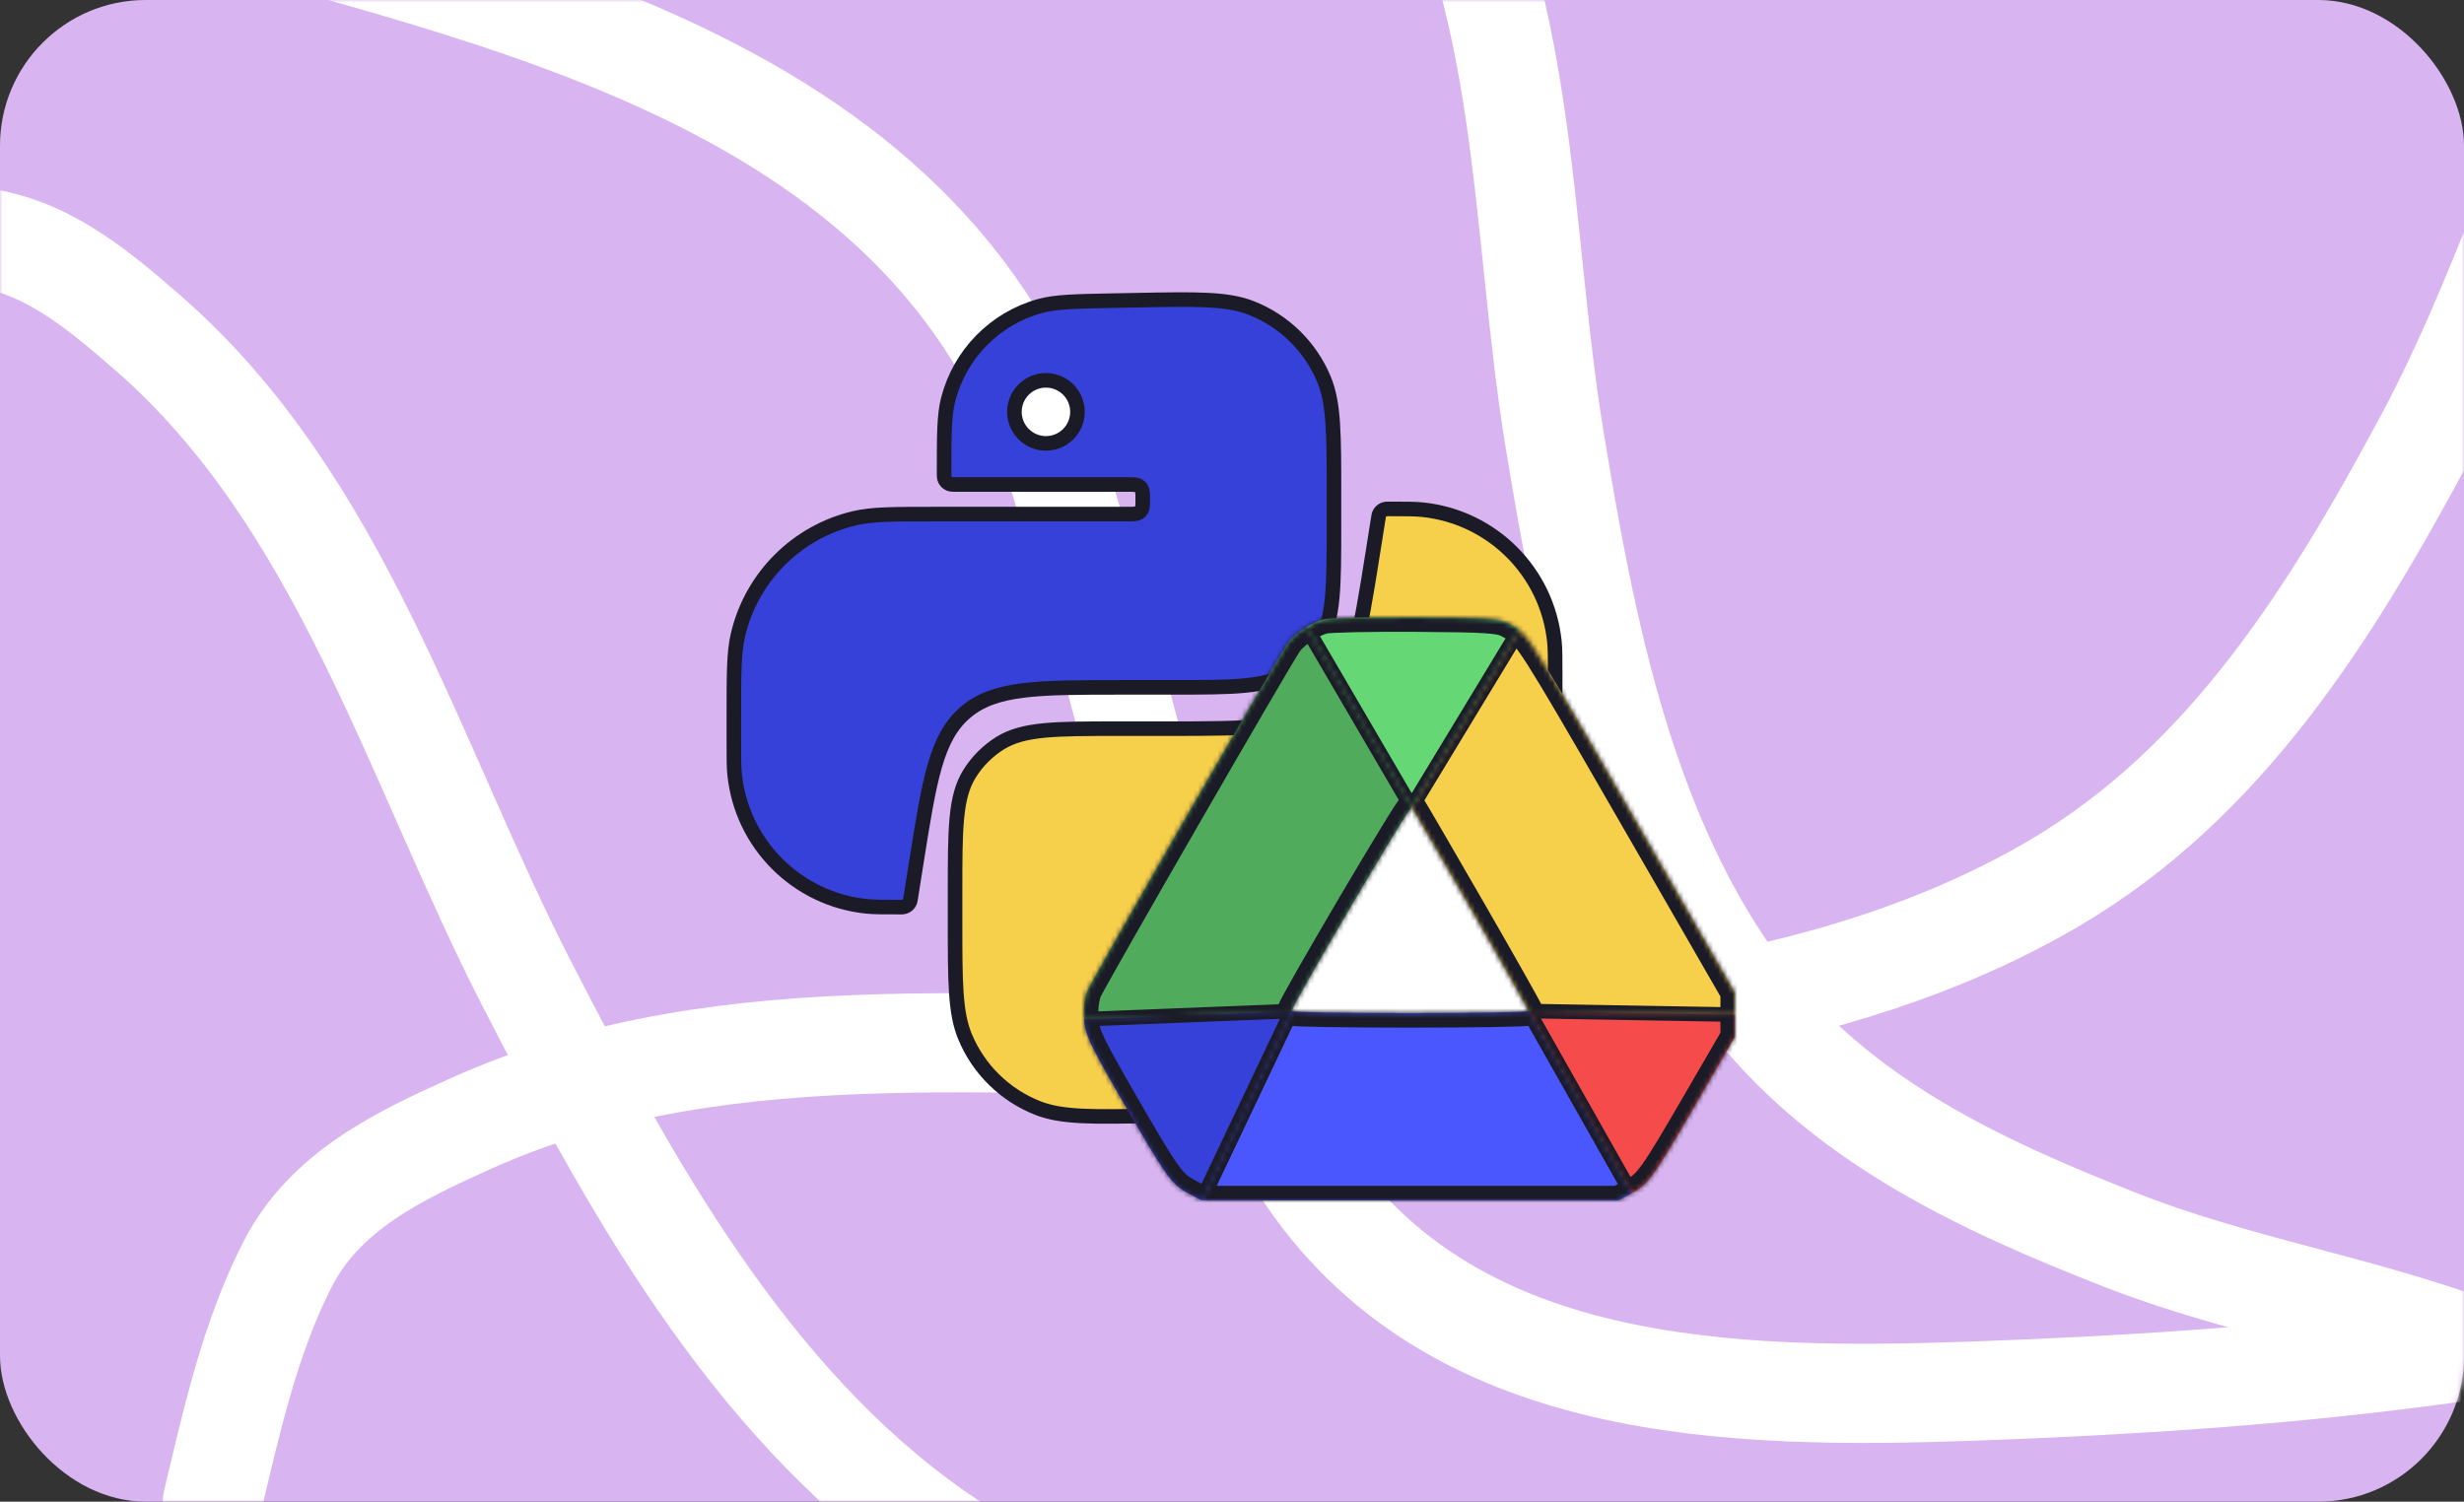 <?xml version="1.0" encoding="UTF-8"?> <svg xmlns="http://www.w3.org/2000/svg" width="507" height="309" viewBox="0 0 507 309" fill="none"><rect x="0" y="0" width="507" height="309" fill="#333333" stroke="none"/> <rect width="507" height="267" rx="30" fill="#464646"></rect> <rect width="507" height="309" rx="30" fill="#D8B4F0"></rect> <mask id="mask0_1361_5205" style="mask-type:alpha" maskUnits="userSpaceOnUse" x="0" y="0" width="507" height="309"> <rect width="507" height="309" rx="30" fill="#F6CF4B"></rect> </mask> <g mask="url(#mask0_1361_5205)"> <path d="M586 261.042C527.22 278.498 467.571 284.05 406.415 286.235C356.251 288.027 297.924 287.083 267.659 240.354C240.653 198.657 232.484 144.626 217.781 97.81C191.031 12.634 95.708 -1.316 20.402 -23.724" stroke="white" stroke-width="20.411" stroke-linecap="round"></path> <path d="M408.213 344.39C370.591 337.409 333.744 345.498 295.738 343.162C259.751 340.949 222.958 336.442 192.598 315.144C153.89 287.992 129.523 243.547 108.437 202.517C85.058 157.024 70.288 103.19 30.422 68.485C19.272 58.778 7.741 49.133 -7.578 48.557C-22.903 47.982 -38.068 51.335 -52.999 54.323" stroke="white" stroke-width="20.411" stroke-linecap="round"></path> <path d="M552.522 -22.825C527.891 12.036 518.87 53.147 498.76 90.565C479.719 125.995 457.978 161.17 422.255 181.989C376.709 208.532 320.365 212.471 269.007 214.68C212.063 217.129 150.701 206.96 96.974 231.15C81.947 237.916 66.803 245.096 59.069 260.349C51.33 275.608 47.642 292.54 43.693 309.062" stroke="white" stroke-width="20.411" stroke-linecap="round"></path> <path d="M528.277 285.938C499.25 270.25 466.866 267.118 436.294 255.135C407.346 243.789 378.345 230.348 359.072 204.851C334.5 172.344 326.28 129.464 319.848 90.252C312.716 46.775 314.861 -1.258 291.34 -40.261C284.762 -51.17 277.854 -62.13 265.435 -66.659C253.01 -71.191 239.675 -72.46 226.63 -73.967" stroke="white" stroke-width="20.411" stroke-linecap="round"></path> </g> <path d="M274.371 191.678H238.908C237.735 191.678 237.149 191.678 236.718 191.414C236.478 191.267 236.276 191.065 236.129 190.825C235.865 190.395 235.865 189.808 235.865 188.635C235.865 187.462 235.865 186.875 236.129 186.444C236.276 186.205 236.478 186.003 236.718 185.856C237.149 185.591 237.735 185.591 238.908 185.591H278.407C287.131 185.591 291.493 185.591 295.098 184.752C307.046 181.968 316.375 172.639 319.159 160.691C319.998 157.086 319.998 152.724 319.998 144V139.081C319.998 135.418 319.998 133.586 319.841 132.044C318.374 117.691 307.026 106.343 292.673 104.876C291.131 104.719 289.299 104.719 285.636 104.719C285.449 104.719 285.356 104.719 285.274 104.726C284.519 104.796 283.89 105.333 283.704 106.067C283.683 106.147 283.669 106.239 283.64 106.423L282.481 113.724C279.739 131.01 278.368 139.653 272.345 144.795C266.322 149.938 257.571 149.938 240.069 149.938H230.175C217.1 149.938 210.562 149.938 205.78 152.921C203.235 154.509 201.086 156.657 199.499 159.202C196.516 163.984 196.516 170.522 196.516 183.597V189.497C196.516 202.076 196.516 208.366 198.562 213.302C201.354 220.034 206.763 225.342 213.547 228.006C218.521 229.958 224.81 229.839 237.386 229.6L241.932 229.514C249.826 229.364 253.774 229.289 257.021 228.395C266.314 225.836 273.521 218.491 275.903 209.152C276.736 205.888 276.736 201.94 276.736 194.044C276.736 193.508 276.736 193.24 276.679 193.02C276.516 192.39 276.024 191.898 275.394 191.735C275.174 191.678 274.906 191.678 274.371 191.678Z" fill="#F6CF4B" stroke="#1B1B27" stroke-width="3"></path> <circle cx="255.781" cy="206.628" r="6.488" fill="white" stroke="#1B1B27" stroke-width="3"></circle> <path d="M196.627 99.697H232.09C233.263 99.697 233.849 99.697 234.28 99.961C234.52 100.109 234.722 100.31 234.869 100.55C235.133 100.981 235.133 101.567 235.133 102.741C235.133 103.914 235.133 104.5 234.869 104.931C234.722 105.171 234.52 105.373 234.28 105.52C233.849 105.784 233.263 105.784 232.09 105.784H192.591C183.867 105.784 179.505 105.784 175.9 106.624C163.952 109.407 154.623 118.736 151.84 130.685C151 134.29 151 138.652 151 147.376V152.294C151 155.958 151 157.79 151.157 159.332C152.624 173.685 163.972 185.032 178.325 186.499C179.867 186.657 181.699 186.657 185.362 186.657C185.549 186.657 185.642 186.657 185.724 186.649C186.479 186.58 187.108 186.043 187.294 185.308C187.315 185.229 187.329 185.137 187.358 184.952L188.517 177.651C191.259 160.366 192.63 151.723 198.653 146.58C204.676 141.438 213.427 141.438 230.929 141.438H240.823C253.898 141.438 260.436 141.438 265.218 138.455C267.763 136.867 269.912 134.718 271.499 132.173C274.482 127.391 274.482 120.854 274.482 107.778V101.878C274.482 89.299 274.482 83.01 272.436 78.074C269.644 71.341 264.235 66.033 257.451 63.37C252.477 61.417 246.188 61.537 233.612 61.775L229.066 61.861C221.172 62.011 217.224 62.086 213.977 62.98C204.684 65.539 197.477 72.884 195.095 82.224C194.262 85.488 194.262 89.436 194.262 97.332C194.262 97.867 194.262 98.135 194.319 98.355C194.482 98.985 194.974 99.477 195.604 99.64C195.824 99.697 196.092 99.697 196.627 99.697Z" fill="#3641DA" stroke="#1B1B27" stroke-width="3"></path> <circle cx="215.217" cy="84.748" r="6.488" transform="rotate(-180 215.217 84.748)" fill="white" stroke="#1B1B27" stroke-width="3"></circle> <path d="M244.252 216.383L288.006 151.377L338.636 216.383H244.252Z" fill="white"></path> <mask id="path-13-inside-1_1361_5205" fill="white"> <path d="M310.336 128.244C308.581 127.285 305.993 127.116 291.421 127.013C282.136 126.948 273.588 127.13 272.426 127.418C271.31 127.695 270.006 128.296 268.776 129.053L290.452 166.157L312.603 129.624C311.873 129.015 311.229 128.731 310.336 128.244Z"></path> <path d="M265.055 132.223C263.372 134.468 224.758 201.432 223.726 203.898C223.138 205.3 222.884 207.494 223.05 209.731L265.774 208.049C265.774 206.976 290.078 165.719 290.452 166.157L268.776 129.053C267.267 129.98 265.867 131.141 265.055 132.223Z"></path> <path d="M357 208.779V204.244L344.863 183.184C343.528 180.867 342.252 178.653 341.032 176.535C319.167 138.587 315.301 131.877 312.603 129.624L290.452 166.157C290.688 166.433 296.189 175.877 302.676 187.142C309.164 198.407 314.471 207.811 314.471 208.039L357 208.779Z"></path> <path d="M335.698 245.559C339.2 243.691 340.051 242.503 349.286 226.599L357 213.315V208.779L314.471 208.039L335.698 245.559Z"></path> <path d="M247.269 247.011H290.122H332.976L335.698 245.559L314.471 208.039C314.471 208.268 303.514 208.455 290.122 208.455C276.73 208.455 265.774 208.273 265.774 208.049L247.269 247.011Z"></path> <path d="M223.05 209.731C223.285 212.906 224.191 214.832 230.987 226.599C240.13 242.431 241.023 243.679 244.547 245.559L247.269 247.011L265.774 208.049L223.05 209.731Z"></path> </mask> <path d="M310.336 128.244C308.581 127.285 305.993 127.116 291.421 127.013C282.136 126.948 273.588 127.13 272.426 127.418C271.31 127.695 270.006 128.296 268.776 129.053L290.452 166.157L312.603 129.624C311.873 129.015 311.229 128.731 310.336 128.244Z" fill="#65D774"></path> <path d="M265.055 132.223C263.372 134.468 224.758 201.432 223.726 203.898C223.138 205.3 222.884 207.494 223.05 209.731L265.774 208.049C265.774 206.976 290.078 165.719 290.452 166.157L268.776 129.053C267.267 129.98 265.867 131.141 265.055 132.223Z" fill="#51AB5D"></path> <path d="M357 208.779V204.244L344.863 183.184C343.528 180.867 342.252 178.653 341.032 176.535C319.167 138.587 315.301 131.877 312.603 129.624L290.452 166.157C290.688 166.433 296.189 175.877 302.676 187.142C309.164 198.407 314.471 207.811 314.471 208.039L357 208.779Z" fill="#F6CF4B"></path> <path d="M335.698 245.559C339.2 243.691 340.051 242.503 349.286 226.599L357 213.315V208.779L314.471 208.039L335.698 245.559Z" fill="#F64B4B"></path> <path d="M247.269 247.011H290.122H332.976L335.698 245.559L314.471 208.039C314.471 208.268 303.514 208.455 290.122 208.455C276.73 208.455 265.774 208.273 265.774 208.049L247.269 247.011Z" fill="#4A57FF"></path> <path d="M223.05 209.731C223.285 212.906 224.191 214.832 230.987 226.599C240.13 242.431 241.023 243.679 244.547 245.559L247.269 247.011L265.774 208.049L223.05 209.731Z" fill="#3641DA"></path> <path d="M314.471 208.039L314.497 206.54L311.873 206.494L313.165 208.778L314.471 208.039ZM265.774 208.049L267.128 208.692L268.192 206.452L265.715 206.55L265.774 208.049ZM290.452 166.157L289.157 166.913L290.428 169.089L291.735 166.934L290.452 166.157ZM267.48 129.809L289.157 166.913L291.747 165.4L270.071 128.296L267.48 129.809ZM311.321 128.847L289.169 165.379L291.735 166.934L313.886 130.402L311.321 128.847ZM223.109 211.23L265.833 209.547L265.715 206.55L222.991 208.232L223.109 211.23ZM248.623 247.655L267.128 208.692L264.419 207.405L245.914 246.367L248.623 247.655ZM313.165 208.778L334.392 246.297L337.003 244.82L315.776 207.301L313.165 208.778ZM314.445 209.539L356.974 210.279L357.026 207.28L314.497 206.54L314.445 209.539ZM272.426 127.418L273.147 130.33L273.148 130.33L272.426 127.418ZM265.055 132.223L262.656 130.422L262.655 130.423L265.055 132.223ZM223.726 203.898L226.493 205.057L226.493 205.056L223.726 203.898ZM223.05 209.731L220.058 209.952L220.058 209.952L223.05 209.731ZM230.987 226.599L233.585 225.099L233.585 225.099L230.987 226.599ZM244.547 245.559L245.959 242.912L245.959 242.912L244.547 245.559ZM247.269 247.011L245.856 249.658L246.518 250.011H247.269V247.011ZM332.976 247.011V250.011H333.726L334.388 249.658L332.976 247.011ZM335.698 245.559L334.286 242.912L334.286 242.912L335.698 245.559ZM349.286 226.599L351.881 228.106L349.286 226.599ZM357 213.315L359.594 214.822L360 214.123V213.315H357ZM357 204.244H360V203.441L359.599 202.746L357 204.244ZM344.863 183.184L342.264 184.682L342.264 184.682L344.863 183.184ZM310.336 128.244L311.775 125.611L311.774 125.611L310.336 128.244ZM291.421 127.013L291.442 124.013L291.442 124.013L291.421 127.013ZM302.676 187.142L305.276 185.645L305.276 185.645L302.676 187.142ZM290.452 166.157L288.171 168.105L288.171 168.105L290.452 166.157ZM268.776 129.053L270.347 131.609L268.776 129.053ZM312.603 129.624L314.526 127.322V127.322L312.603 129.624ZM341.032 176.535L343.632 175.038V175.038L341.032 176.535ZM262.655 130.423C262.32 130.87 261.417 132.366 260.26 134.313C259.035 136.374 257.38 139.191 255.442 142.509C251.565 149.148 246.546 157.811 241.547 166.479C236.549 175.147 231.57 183.824 227.775 190.49C225.878 193.822 224.274 196.657 223.11 198.738C222.529 199.778 222.053 200.637 221.705 201.28C221.398 201.846 221.096 202.411 220.958 202.739L226.493 205.056C226.485 205.076 226.605 204.829 226.978 204.142C227.309 203.532 227.771 202.697 228.347 201.666C229.5 199.605 231.095 196.786 232.989 193.458C236.777 186.805 241.75 178.138 246.745 169.476C251.74 160.814 256.754 152.161 260.623 145.535C262.558 142.221 264.204 139.42 265.417 137.379C266.024 136.357 266.519 135.534 266.885 134.935C267.292 134.268 267.456 134.021 267.456 134.022L262.655 130.423ZM220.959 202.739C220.122 204.735 219.873 207.451 220.058 209.952L226.042 209.509C225.896 207.537 226.154 205.866 226.493 205.057L220.959 202.739ZM220.058 209.952C220.356 213.975 221.744 216.595 228.389 228.1L233.585 225.099C226.637 213.07 226.214 211.836 226.042 209.509L220.058 209.952ZM228.389 228.1C232.925 235.954 235.521 240.382 237.434 243.056C238.416 244.429 239.297 245.457 240.257 246.292C241.229 247.139 242.175 247.694 243.135 248.206L245.959 242.912C245.157 242.484 244.669 242.178 244.197 241.767C243.713 241.345 243.139 240.719 242.314 239.566C240.614 237.188 238.192 233.076 233.585 225.099L228.389 228.1ZM243.135 248.206L245.856 249.658L248.681 244.364L245.959 242.912L243.135 248.206ZM247.269 250.011H290.122V244.011H247.269V250.011ZM290.122 250.011H332.976V244.011H290.122V250.011ZM334.388 249.658L337.11 248.206L334.286 242.912L331.564 244.364L334.388 249.658ZM337.11 248.206C338.06 247.699 339 247.15 339.967 246.309C340.923 245.48 341.8 244.458 342.781 243.09C344.691 240.425 347.299 235.996 351.881 228.106L346.692 225.093C342.039 233.106 339.604 237.223 337.904 239.595C337.08 240.745 336.51 241.365 336.032 241.78C335.567 242.185 335.087 242.485 334.286 242.912L337.11 248.206ZM351.881 228.106L359.594 214.822L354.406 211.809L346.692 225.093L351.881 228.106ZM360 213.315V208.779H354V213.315H360ZM360 208.779V204.244H354V208.779H360ZM359.599 202.746L347.463 181.686L342.264 184.682L354.401 205.742L359.599 202.746ZM311.774 125.611C310.294 124.802 308.654 124.494 305.879 124.314C303.087 124.132 298.701 124.065 291.442 124.013L291.4 130.013C298.713 130.065 302.907 130.133 305.49 130.301C308.091 130.47 308.623 130.726 308.898 130.877L311.774 125.611ZM291.442 124.013C286.777 123.981 282.29 124.01 278.813 124.084C277.077 124.121 275.577 124.169 274.425 124.228C273.426 124.279 272.338 124.349 271.703 124.507L273.148 130.33C273.094 130.343 273.511 130.283 274.731 130.22C275.799 130.166 277.234 130.119 278.941 130.082C282.351 130.01 286.78 129.981 291.4 130.013L291.442 124.013ZM300.077 188.639C303.317 194.266 306.261 199.426 308.394 203.204C309.461 205.094 310.32 206.632 310.911 207.707C311.208 208.247 311.429 208.656 311.573 208.931C311.647 209.072 311.688 209.153 311.706 209.19C311.717 209.213 311.704 209.187 311.682 209.135C311.672 209.111 311.643 209.039 311.611 208.939C311.594 208.889 311.567 208.799 311.542 208.684C311.522 208.595 311.471 208.354 311.471 208.039H317.471C317.471 207.52 317.327 207.115 317.324 207.105C317.286 206.989 317.249 206.896 317.229 206.848C317.187 206.746 317.143 206.653 317.114 206.591C317.05 206.46 316.971 206.305 316.887 206.145C316.716 205.818 316.472 205.367 316.169 204.817C315.562 203.712 314.69 202.152 313.619 200.255C311.476 196.458 308.523 191.283 305.276 185.645L300.077 188.639ZM311.471 208.039C311.471 206.454 312.619 205.674 312.796 205.556C313.119 205.34 313.405 205.243 313.488 205.215C313.609 205.175 313.704 205.153 313.748 205.143C313.798 205.132 313.834 205.126 313.851 205.123C313.893 205.116 313.869 205.121 313.726 205.133C313.466 205.155 313.037 205.179 312.429 205.203C311.227 205.252 309.466 205.296 307.267 205.334C302.876 205.409 296.807 205.455 290.122 205.455V211.455C296.83 211.455 302.935 211.409 307.37 211.333C309.584 211.295 311.399 211.25 312.67 211.199C313.299 211.173 313.831 211.145 314.222 211.113C314.404 211.098 314.629 211.076 314.838 211.041C314.921 211.027 315.14 210.99 315.39 210.906C315.494 210.871 315.796 210.767 316.13 210.545C316.318 210.419 317.471 209.633 317.471 208.039H311.471ZM290.122 205.455C283.438 205.455 277.368 205.41 272.976 205.337C270.777 205.3 269.015 205.256 267.813 205.209C267.205 205.185 266.775 205.162 266.513 205.14C266.37 205.129 266.344 205.123 266.384 205.129C266.4 205.132 266.435 205.138 266.484 205.149C266.527 205.158 266.62 205.179 266.739 205.218C266.82 205.245 267.104 205.339 267.425 205.549C267.587 205.655 268.774 206.434 268.774 208.049H262.774C262.774 209.67 263.966 210.456 264.138 210.569C264.47 210.786 264.77 210.887 264.872 210.921C265.118 211.001 265.334 211.037 265.416 211.051C265.623 211.085 265.846 211.106 266.028 211.121C266.418 211.152 266.948 211.18 267.577 211.204C268.847 211.254 270.662 211.299 272.876 211.336C277.31 211.41 283.415 211.455 290.122 211.455V205.455ZM268.774 208.049C268.774 208.352 268.725 208.583 268.707 208.667C268.683 208.775 268.658 208.855 268.645 208.894C268.62 208.97 268.602 209.011 268.609 208.995C268.621 208.967 268.658 208.884 268.737 208.724C268.89 208.414 269.13 207.954 269.457 207.35C270.107 206.149 271.045 204.473 272.184 202.473C274.459 198.479 277.5 193.248 280.557 188.059C283.615 182.869 286.679 177.734 289 173.928C290.162 172.022 291.127 170.467 291.807 169.41C292.152 168.875 292.4 168.503 292.556 168.285C292.644 168.162 292.653 168.157 292.608 168.208C292.593 168.226 292.559 168.264 292.51 168.313C292.468 168.355 292.373 168.448 292.234 168.553C292.147 168.62 291.792 168.89 291.247 169.043C290.597 169.225 289.199 169.309 288.171 168.105L292.734 164.209C291.7 162.997 290.292 163.08 289.631 163.265C289.074 163.421 288.705 163.699 288.6 163.779C288.33 163.984 288.144 164.198 288.088 164.262C287.93 164.443 287.782 164.646 287.671 164.801C287.429 165.14 287.117 165.611 286.762 166.163C286.041 167.283 285.046 168.888 283.877 170.805C281.535 174.646 278.453 179.809 275.388 185.013C272.322 190.218 269.264 195.475 266.97 199.504C265.824 201.516 264.861 203.237 264.18 204.495C263.842 205.121 263.559 205.658 263.356 206.069C263.257 206.27 263.158 206.479 263.077 206.671C263.038 206.764 262.985 206.896 262.937 207.045C262.921 207.093 262.774 207.516 262.774 208.049H268.774ZM288.171 168.105C288.009 167.915 287.909 167.738 288.018 167.913C288.059 167.978 288.123 168.082 288.213 168.229C288.39 168.522 288.644 168.947 288.967 169.495C289.612 170.587 290.521 172.139 291.628 174.039C293.84 177.837 296.835 183.01 300.077 188.639L305.276 185.645C302.031 180.009 299.031 174.828 296.812 171.019C295.703 169.115 294.787 167.55 294.132 166.442C293.805 165.889 293.539 165.442 293.345 165.122C293.249 164.963 293.164 164.825 293.096 164.716C293.062 164.662 293.024 164.603 292.986 164.546C292.981 164.538 292.874 164.373 292.733 164.208L288.171 168.105ZM271.704 124.506C270.192 124.881 268.597 125.641 267.205 126.497L270.347 131.609C271.415 130.952 272.428 130.509 273.147 130.33L271.704 124.506ZM267.205 126.497C265.515 127.535 263.775 128.93 262.656 130.422L267.455 134.023C267.958 133.352 269.018 132.425 270.347 131.609L267.205 126.497ZM314.526 127.322C313.5 126.465 312.45 125.98 311.775 125.611L308.898 130.877C310.007 131.483 310.246 131.564 310.68 131.927L314.526 127.322ZM347.463 181.686C346.128 179.369 344.852 177.155 343.632 175.038L338.433 178.033C339.653 180.15 340.929 182.365 342.264 184.682L347.463 181.686ZM343.632 175.038C332.708 156.079 326.256 144.881 322.2 138.146C318.246 131.581 316.343 128.839 314.526 127.322L310.68 131.927C311.561 132.662 312.94 134.402 317.06 141.242C321.078 147.912 327.491 159.043 338.433 178.033L343.632 175.038Z" fill="#1B1B27" mask="url(#path-13-inside-1_1361_5205)"></path> </svg> 